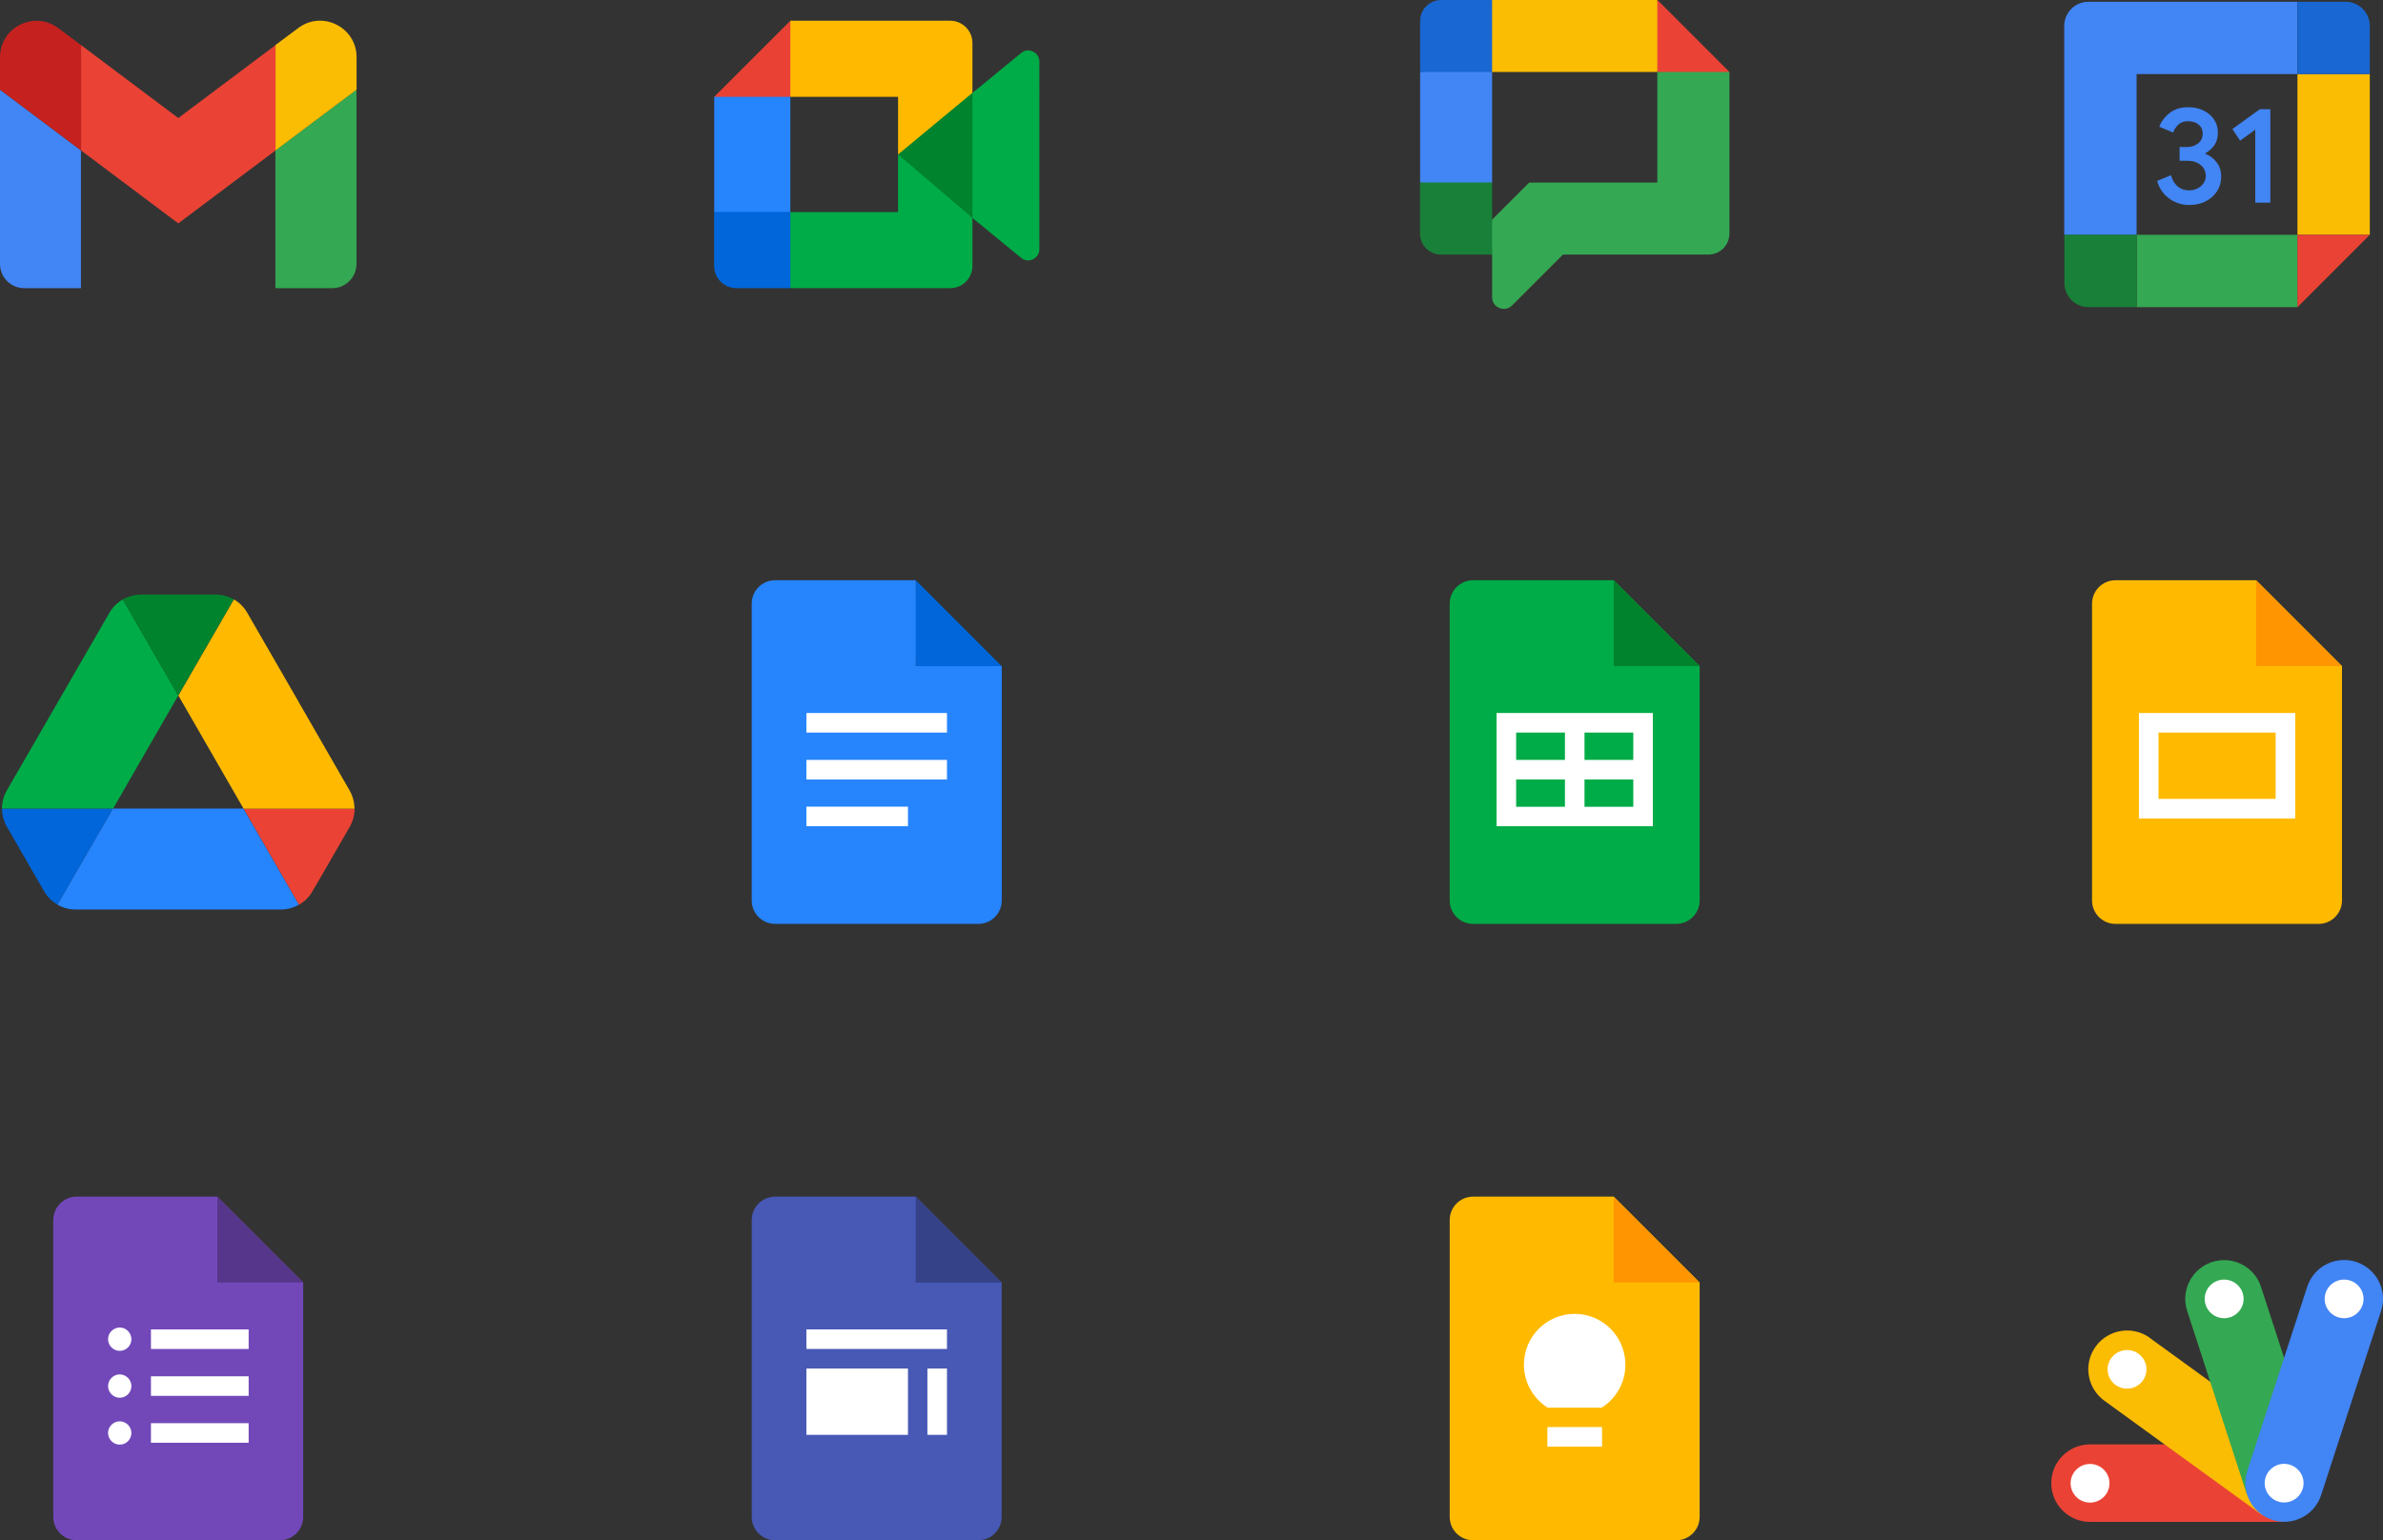 <?xml version="1.0" encoding="UTF-8"?>
<svg id="_レイヤー_2" data-name="レイヤー_2" xmlns="http://www.w3.org/2000/svg" viewBox="0 0 202.22 130.74">
  <rect x="0" y="0" width="202.22" height="130.74" fill="#333333" stroke="none"/>
  <defs>
    <style>
      .cls-1 {
        fill: #2684fc;
      }

      .cls-2 {
        fill: #1967d2;
      }

      .cls-3, .cls-4 {
        fill: #ea4335;
      }

      .cls-5 {
        fill: #354287;
      }

      .cls-6 {
        fill: #ffba00;
      }

      .cls-7 {
        fill: #188038;
      }

      .cls-8 {
        fill: #ff9500;
      }

      .cls-9 {
        fill: #fff;
      }

      .cls-4 {
        fill-rule: evenodd;
      }

      .cls-10 {
        fill: #fbbc04;
      }

      .cls-11 {
        fill: #4285f4;
      }

      .cls-12 {
        fill: #00832d;
      }

      .cls-13 {
        fill: #0066da;
      }

      .cls-14 {
        fill: #4758b5;
      }

      .cls-15 {
        fill: #34a853;
      }

      .cls-16 {
        fill: #56368a;
      }

      .cls-17 {
        fill: #00ac47;
      }

      .cls-18 {
        fill: #c5221f;
      }

      .cls-19 {
        fill: #7248b9;
      }

      .cls-20 {
        fill: #e94235;
      }
    </style>
  </defs>
  <g id="zu">
    <g>
      <g>
        <path class="cls-3" d="M146.75,6.11l-2.93.59-3.18-.59-.69-3.25.69-2.87,6.11,6.11Z"/>
        <path class="cls-15" d="M140.64,6.11v9.39h-10.88l-3.14,3.14-.41,1.45.41,1.52v3.63c0,.86,1.07,1.31,1.69.69l4.32-4.32h12.33c1,0,1.8-.79,1.8-1.8V6.11h-6.11Z"/>
        <path class="cls-11" d="M126.62,15.5l-3.28.45-2.83-.45V6.11l3.07-.48,3.04.48v9.39Z"/>
        <path class="cls-2" d="M126.62,6.11h-6.11V1.8c0-1,.79-1.8,1.8-1.8h4.32l.55,2.9-.55,3.21Z"/>
        <path class="cls-7" d="M126.62,15.5v6.11h-4.32c-1,0-1.8-.79-1.8-1.8v-4.32h6.11Z"/>
        <path class="cls-10" d="M140.64,0h-14.02v6.11h14.02V0Z"/>
      </g>
      <g>
        <path class="cls-11" d="M2.06,24.46h4.81v-11.69L0,7.61v14.79c0,1.14.92,2.06,2.06,2.06Z"/>
        <path class="cls-15" d="M23.38,24.46h4.81c1.14,0,2.06-.92,2.06-2.06V7.61l-6.88,5.16v11.69Z"/>
        <path class="cls-10" d="M23.38,3.83v8.94l6.88-5.16v-2.75c0-2.55-2.91-4.01-4.95-2.48l-1.93,1.44Z"/>
        <path class="cls-4" d="M6.88,12.77V3.83l8.25,6.19,8.25-6.19v8.94l-8.25,6.19-8.25-6.19Z"/>
        <path class="cls-18" d="M0,4.86v2.75l6.88,5.16V3.83l-1.93-1.44C2.91.86,0,2.31,0,4.86Z"/>
      </g>
      <g>
        <path class="cls-11" d="M184.11,16.87c-.51-.34-.86-.85-1.06-1.51l1.18-.49c.11.41.3.73.56.95.27.23.59.34.97.34s.72-.12,1-.35c.28-.24.42-.54.42-.9s-.15-.68-.44-.91c-.29-.24-.66-.35-1.1-.35h-.68v-1.17h.61c.38,0,.7-.1.96-.31.26-.2.39-.48.39-.84,0-.32-.12-.57-.35-.76-.23-.19-.53-.28-.88-.28s-.62.09-.83.28c-.2.19-.35.41-.45.68l-1.17-.49c.16-.44.44-.83.86-1.16.42-.34.95-.5,1.6-.5.48,0,.91.09,1.29.28.38.19.68.44.9.77.22.33.32.7.32,1.11s-.1.77-.3,1.06c-.2.29-.45.51-.74.67v.07c.39.16.7.41.95.74.25.33.37.73.37,1.19s-.12.88-.35,1.24c-.24.36-.56.65-.97.86-.41.21-.88.31-1.4.31-.6,0-1.15-.17-1.66-.52Z"/>
        <path class="cls-11" d="M191.39,11l-1.3.94-.65-.99,2.33-1.68h.89v7.93h-1.28v-6.2Z"/>
        <path class="cls-15" d="M194.96,19.93h-13.64v6.14h13.64v-6.14Z"/>
        <path class="cls-11" d="M194.96.15h-17.74c-1.13,0-2.05.92-2.05,2.05v17.74h6.14V6.29h13.64V.15Z"/>
        <path class="cls-7" d="M175.18,19.93v4.09c0,1.13.92,2.05,2.05,2.05h4.09v-6.14h-6.14Z"/>
        <path class="cls-10" d="M201.1,6.29h-6.14v13.64h6.14V6.29Z"/>
        <path class="cls-2" d="M201.1,6.29V2.2c0-1.13-.92-2.05-2.05-2.05h-4.09v6.14h6.14Z"/>
        <path class="cls-3" d="M194.96,26.07l6.14-6.14h-6.14v6.14Z"/>
      </g>
      <g>
        <path class="cls-13" d="M2.43,73.38l1.32,2.28c.27.48.67.86,1.13,1.13l4.71-8.16H.17c0,.53.14,1.06.41,1.54l1.85,3.2Z"/>
        <path class="cls-17" d="M15.13,59.04l-4.71-8.16c-.46.27-.86.65-1.13,1.13L.58,67.09c-.27.48-.41,1.01-.41,1.54h9.43l5.53-9.6Z"/>
        <path class="cls-12" d="M15.13,59.04l4.71-8.16c-.46-.27-.99-.41-1.54-.41h-6.34c-.55,0-1.08.15-1.54.41l4.71,8.16Z"/>
        <path class="cls-1" d="M20.66,68.63h-11.07l-4.71,8.16c.46.27.99.41,1.54.41h17.41c.55,0,1.08-.15,1.54-.41l-4.71-8.16Z"/>
        <path class="cls-3" d="M25.38,76.79c.46-.27.86-.65,1.13-1.13l.55-.94,2.62-4.54c.27-.48.41-1.01.41-1.54h-9.41l4.7,8.16Z"/>
        <path class="cls-6" d="M25.33,59.55l-4.35-7.54c-.27-.48-.67-.86-1.13-1.13l-4.71,8.16,5.53,9.6h9.41c0-.53-.14-1.06-.41-1.54l-4.34-7.54Z"/>
      </g>
      <g>
        <path class="cls-12" d="M76.21,13.11l2.69,3.07,3.62,2.31.63-5.37-.63-5.25-3.69,2.03-2.62,3.2Z"/>
        <path class="cls-13" d="M60.6,18v4.57c0,1.05.85,1.89,1.89,1.89h4.57l.95-3.46-.95-3.01-3.14-.95-3.33.95Z"/>
        <path class="cls-20" d="M67.07,1.76l-6.46,6.46,3.33.95,3.14-.95.93-2.97-.93-3.5Z"/>
        <path class="cls-1" d="M67.07,8.22h-6.46v9.77h6.46v-9.77Z"/>
        <path class="cls-17" d="M86.65,4.5l-4.13,3.39v10.61l4.15,3.4c.62.49,1.53.04,1.53-.75V5.23c0-.8-.93-1.24-1.55-.73Z"/>
        <path class="cls-17" d="M76.21,13.11v4.89h-9.14v6.46h13.56c1.05,0,1.89-.85,1.89-1.89v-4.07l-6.31-5.39Z"/>
        <path class="cls-6" d="M80.63,1.76h-13.56v6.46h9.14v4.89l6.31-5.23V3.65c0-1.05-.85-1.89-1.89-1.89Z"/>
      </g>
      <g>
        <path class="cls-3" d="M177.36,122.6c-1.82,0-3.29,1.47-3.29,3.29s1.48,3.29,3.29,3.29h16.47v-6.58h-16.47Z"/>
        <path class="cls-9" d="M177.36,127.54c.91,0,1.65-.74,1.65-1.64s-.74-1.64-1.65-1.64-1.65.74-1.65,1.64.74,1.64,1.65,1.64Z"/>
        <path class="cls-10" d="M182.44,113.56c-1.47-1.07-3.53-.74-4.6.73-1.07,1.47-.74,3.53.73,4.6l13.33,9.67,3.87-5.32-13.33-9.67Z"/>
        <path class="cls-9" d="M180.5,117.87c.91,0,1.65-.74,1.65-1.64s-.74-1.64-1.65-1.64-1.65.74-1.65,1.64.74,1.64,1.65,1.64Z"/>
        <path class="cls-15" d="M191.87,109.23c-.56-1.73-2.42-2.67-4.15-2.11-1.73.56-2.68,2.42-2.12,4.15l5.09,15.64,6.27-2.03-5.09-15.64Z"/>
        <path class="cls-9" d="M188.74,111.89c.91,0,1.65-.74,1.65-1.64s-.74-1.64-1.65-1.64-1.65.74-1.65,1.64.74,1.64,1.65,1.64Z"/>
        <path class="cls-11" d="M199.94,107.11c-1.73-.56-3.59.38-4.15,2.11l-5.09,15.64c-.56,1.73.39,3.58,2.12,4.15,1.73.56,3.59-.38,4.15-2.11l5.09-15.64c.56-1.73-.39-3.58-2.12-4.15Z"/>
        <path class="cls-9" d="M198.92,111.89c.91,0,1.65-.74,1.65-1.64s-.74-1.64-1.65-1.64-1.65.74-1.65,1.64.74,1.64,1.65,1.64Z"/>
        <path class="cls-9" d="M193.83,127.53c.91,0,1.65-.74,1.65-1.64s-.74-1.64-1.65-1.64-1.65.74-1.65,1.64.74,1.64,1.65,1.64Z"/>
      </g>
      <g>
        <path class="cls-6" d="M142.25,130.74h-17.24c-1.1,0-1.99-.89-1.99-1.99v-25.19c0-1.1.89-1.99,1.99-1.99h11.93l7.29,7.29v19.89c0,1.1-.89,1.99-1.99,1.99Z"/>
        <path class="cls-8" d="M136.94,101.57l7.29,7.29h-7.29v-7.29Z"/>
        <path class="cls-9" d="M135.95,121.13h-4.64v1.66h4.64v-1.66Z"/>
        <path class="cls-9" d="M133.63,111.52c-2.38,0-4.31,1.93-4.31,4.31,0,1.54.8,2.88,2.01,3.65h4.59c1.21-.76,2.01-2.11,2.01-3.65,0-2.38-1.93-4.31-4.31-4.31Z"/>
      </g>
      <g>
        <path class="cls-14" d="M83.02,130.74h-17.24c-1.1,0-1.99-.89-1.99-1.99v-25.19c0-1.1.89-1.99,1.99-1.99h11.93l7.29,7.29v19.89c0,1.1-.89,1.99-1.99,1.99Z"/>
        <path class="cls-5" d="M77.71,101.57l7.29,7.29h-7.29v-7.29Z"/>
        <path class="cls-9" d="M80.36,112.84h-11.93v1.66h11.93v-1.66Z"/>
        <path class="cls-9" d="M80.36,116.16h-1.66v5.63h1.66v-5.63Z"/>
        <path class="cls-9" d="M77.05,116.16h-8.62v5.63h8.62v-5.63Z"/>
      </g>
      <g>
        <path class="cls-19" d="M23.75,130.74H6.51c-1.1,0-1.99-.89-1.99-1.99v-25.19c0-1.1.89-1.99,1.99-1.99h11.93l7.29,7.29v19.89c0,1.1-.89,1.99-1.99,1.99Z"/>
        <path class="cls-16" d="M18.44,101.57l7.29,7.29h-7.29v-7.29Z"/>
        <path class="cls-9" d="M21.1,112.84h-8.29v1.66h8.29v-1.66Z"/>
        <path class="cls-9" d="M10.16,114.66c.55,0,.99-.45.99-.99s-.45-.99-.99-.99-.99.45-.99.99.45.99.99.99Z"/>
        <path class="cls-9" d="M21.1,116.82h-8.29v1.66h8.29v-1.66Z"/>
        <path class="cls-9" d="M10.16,118.64c.55,0,.99-.45.99-.99s-.45-.99-.99-.99-.99.45-.99.99.45.99.99.99Z"/>
        <path class="cls-9" d="M21.1,120.8h-8.29v1.66h8.29v-1.66Z"/>
        <path class="cls-9" d="M10.16,122.62c.55,0,.99-.45.99-.99s-.45-.99-.99-.99-.99.45-.99.99.45.99.99.99Z"/>
      </g>
      <g>
        <path class="cls-6" d="M196.76,78.42h-17.24c-1.1,0-1.99-.89-1.99-1.99v-25.19c0-1.1.89-1.99,1.99-1.99h11.93l7.29,7.29v19.89c0,1.1-.89,1.99-1.99,1.99Z"/>
        <path class="cls-8" d="M191.45,49.25l7.29,7.29h-7.29v-7.29Z"/>
        <path class="cls-9" d="M193.11,60.52h-11.6v8.95h13.26v-8.95h-1.66ZM193.11,67.81h-9.94v-5.63h9.94v5.63Z"/>
      </g>
      <g>
        <path class="cls-17" d="M142.25,78.42h-17.24c-1.1,0-1.99-.89-1.99-1.99v-25.19c0-1.1.89-1.99,1.99-1.99h11.93l7.29,7.29v19.89c0,1.1-.89,1.99-1.99,1.99Z"/>
        <path class="cls-12" d="M136.94,49.25l7.29,7.29h-7.29v-7.29Z"/>
        <path class="cls-9" d="M138.6,60.52h-11.6v9.61h13.26v-9.61h-1.66ZM128.66,62.18h4.14v2.32h-4.14v-2.32ZM128.66,68.48v-2.32h4.14v2.32h-4.14ZM138.6,68.48h-4.14v-2.32h4.14v2.32ZM138.6,64.5h-4.14v-2.32h4.14v2.32Z"/>
      </g>
      <g>
        <path class="cls-9" d="M80.7,64.17h-12.6v2.32h12.6v-2.32Z"/>
        <path class="cls-9" d="M77.38,68.15h-9.28v2.32h9.28v-2.32Z"/>
        <path class="cls-13" d="M77.71,56.54l3.42.17,3.87-.17-7.29-7.29-.17,4.45.17,2.84Z"/>
        <path class="cls-9" d="M80.7,60.19h-12.6v2.32h12.6v-2.32Z"/>
        <path class="cls-1" d="M77.71,56.54v-7.29h-11.93c-1.1,0-1.99.89-1.99,1.99v25.19c0,1.1.89,1.99,1.99,1.99h17.24c1.1,0,1.99-.89,1.99-1.99v-19.89h-7.29ZM77.05,70.13h-8.62v-1.66h8.62v1.66ZM80.36,66.16h-11.93v-1.66h11.93v1.66ZM80.36,62.18h-11.93v-1.66h11.93v1.66Z"/>
      </g>
    </g>
  </g>
</svg>